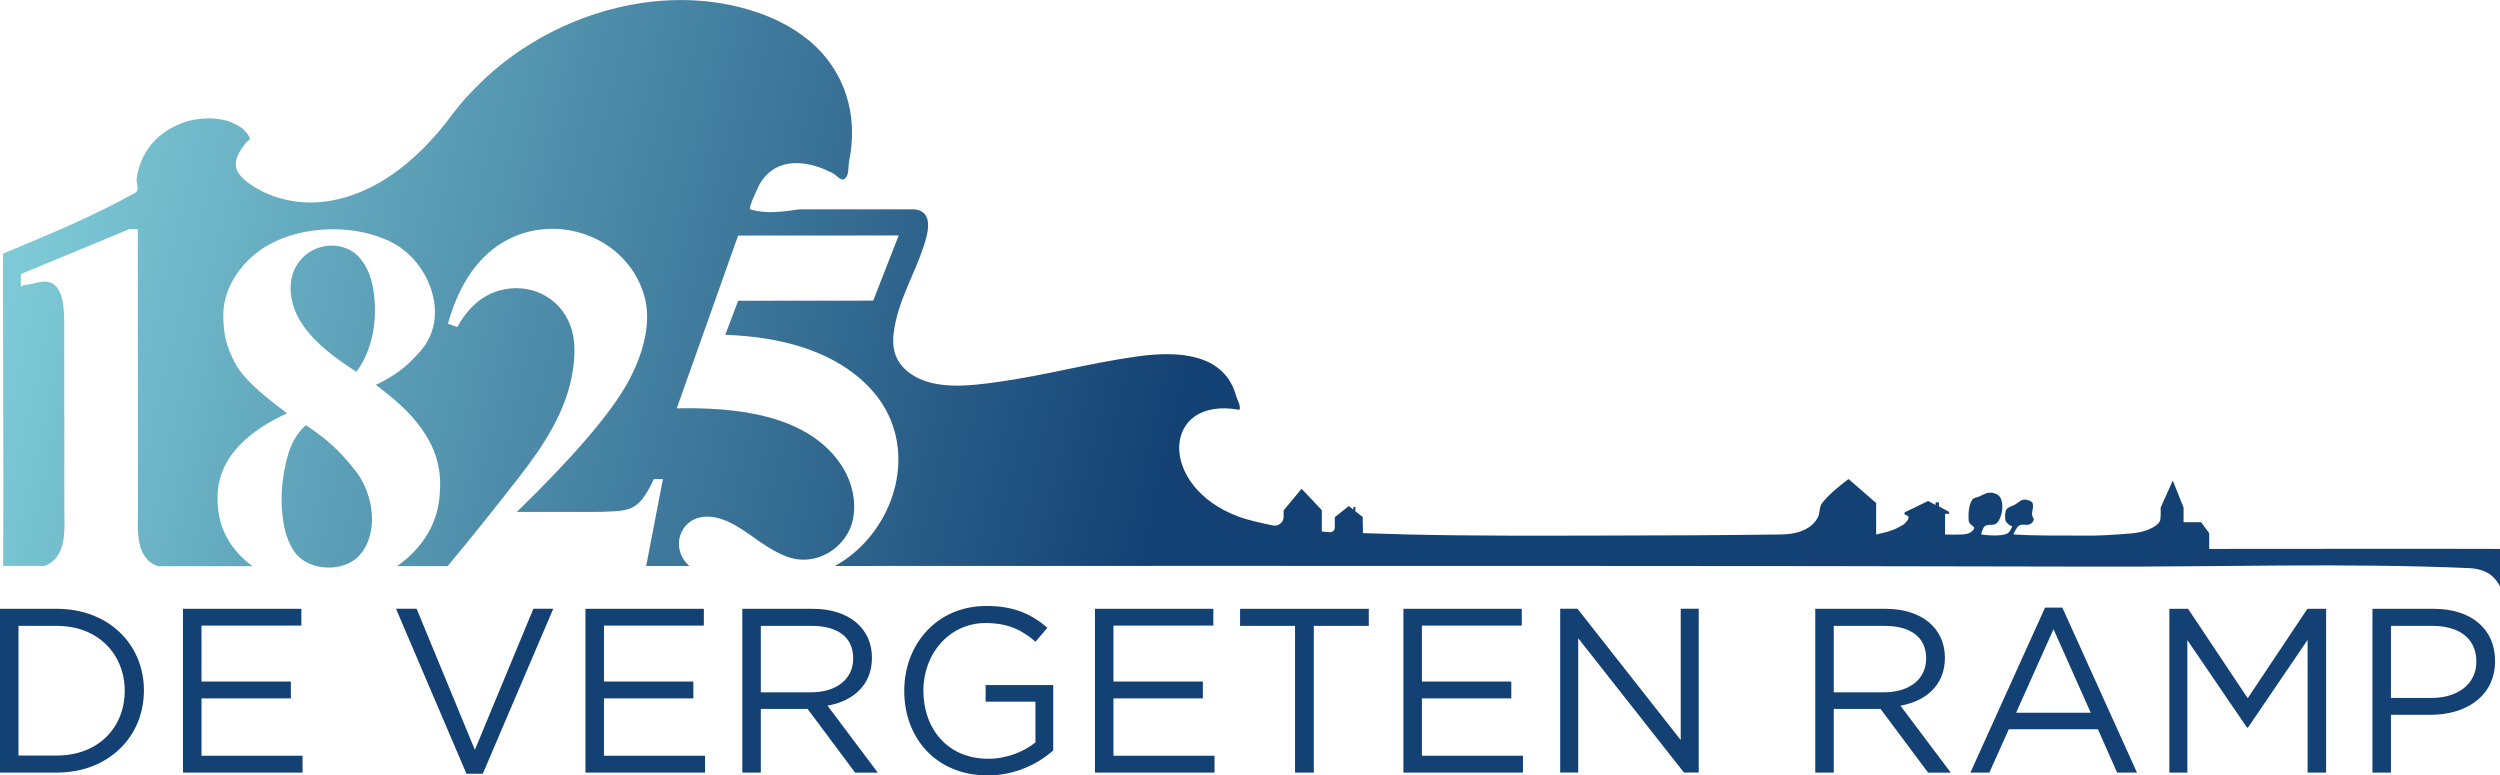 <?xml version="1.0" encoding="UTF-8"?>
<svg xmlns="http://www.w3.org/2000/svg" xmlns:xlink="http://www.w3.org/1999/xlink" id="Laag_2" data-name="Laag 2" viewBox="0 0 501.14 155.43">
  <defs>
    <style>
      .cls-1 {
        fill: url(#Naamloos_verloop_2);
        fill-rule: evenodd;
      }

      .cls-1, .cls-2 {
        stroke-width: 0px;
      }

      .cls-2 {
        fill: #134173;
      }
    </style>
    <linearGradient id="Naamloos_verloop_2" data-name="Naamloos verloop 2" x1="-45.34" y1="478.87" x2="-43.09" y2="478.87" gradientTransform="translate(-6693.47 49522.28) rotate(13.12) scale(103.81 -103.81)" gradientUnits="userSpaceOnUse">
      <stop offset="0" stop-color="#7dcad6"></stop>
      <stop offset="1" stop-color="#134173"></stop>
    </linearGradient>
  </defs>
  <g id="Laag_1-2" data-name="Laag 1">
    <g>
      <path class="cls-2" d="M11.4,154.87H0v-32.83h11.4c10.32,0,17.45,7.08,17.45,16.37s-7.13,16.46-17.45,16.46ZM11.4,125.46H3.71v25.99h7.69c8.3,0,13.6-5.63,13.6-12.95s-5.3-13.04-13.6-13.04Z"></path>
      <path class="cls-2" d="M60.42,125.41h-20.03v11.21h17.92v3.38h-17.92v11.49h20.26v3.38h-23.97v-32.83h23.73v3.38Z"></path>
      <path class="cls-2" d="M106.91,122.03h3.99l-14.12,33.07h-3.28l-14.12-33.07h4.13l11.68,28.28,11.73-28.28Z"></path>
      <path class="cls-2" d="M141.1,125.41h-20.03v11.21h17.92v3.38h-17.92v11.49h20.26v3.38h-23.97v-32.83h23.73v3.38Z"></path>
      <path class="cls-2" d="M171.41,154.87l-9.52-12.76h-9.38v12.76h-3.71v-32.83h14.12c7.22,0,11.87,3.89,11.87,9.8,0,5.49-3.75,8.68-8.91,9.62l10.08,13.42h-4.55ZM162.64,125.46h-10.13v13.32h10.08c4.92,0,8.44-2.53,8.44-6.8s-3.1-6.52-8.4-6.52Z"></path>
      <path class="cls-2" d="M197.96,155.43c-10.32,0-16.7-7.5-16.7-16.93s6.61-17.03,16.46-17.03c5.54,0,8.96,1.59,12.24,4.36l-2.39,2.81c-2.53-2.21-5.35-3.75-9.99-3.75-7.27,0-12.48,6.14-12.48,13.51,0,7.88,5.02,13.7,12.99,13.7,3.75,0,7.22-1.45,9.47-3.28v-8.16h-9.99v-3.33h13.56v13.09c-3.05,2.72-7.65,5.02-13.18,5.02Z"></path>
      <path class="cls-2" d="M243.23,125.41h-20.03v11.21h17.92v3.38h-17.92v11.49h20.26v3.38h-23.97v-32.83h23.73v3.38Z"></path>
      <path class="cls-2" d="M263.35,154.87h-3.75v-29.41h-11.02v-3.42h25.8v3.42h-11.02v29.41Z"></path>
      <path class="cls-2" d="M305.06,125.41h-20.03v11.21h17.92v3.38h-17.92v11.49h20.26v3.38h-23.97v-32.83h23.73v3.38Z"></path>
      <path class="cls-2" d="M336.91,122.03h3.61v32.83h-2.96l-21.2-26.92v26.92h-3.61v-32.83h3.47l20.69,26.31v-26.31Z"></path>
      <path class="cls-2" d="M386.49,154.87l-9.52-12.76h-9.38v12.76h-3.71v-32.83h14.12c7.22,0,11.87,3.89,11.87,9.8,0,5.49-3.75,8.68-8.91,9.62l10.08,13.42h-4.55ZM377.72,125.46h-10.13v13.32h10.08c4.93,0,8.44-2.53,8.44-6.8s-3.1-6.52-8.4-6.52Z"></path>
      <path class="cls-2" d="M428.38,154.87h-3.99l-3.85-8.68h-17.87l-3.89,8.68h-3.8l14.96-33.07h3.47l14.96,33.07ZM411.64,126.12l-7.5,16.75h14.96l-7.46-16.75Z"></path>
      <path class="cls-2" d="M450.62,145.86h-.19l-11.96-17.54v26.55h-3.61v-32.83h3.75l11.96,17.92,11.96-17.92h3.75v32.83h-3.71v-26.6l-11.96,17.59Z"></path>
      <path class="cls-2" d="M487.25,143.28h-7.97v11.59h-3.71v-32.83h12.29c7.41,0,12.29,3.94,12.29,10.46,0,7.13-5.91,10.79-12.9,10.79ZM487.58,125.46h-8.3v14.45h8.11c5.44,0,9.01-2.91,9.01-7.27,0-4.74-3.52-7.18-8.82-7.18Z"></path>
    </g>
    <path class="cls-1" d="M8.74,113.43H.63c.14-21.51-.13-62.54-.01-62.59,9.07-3.8,17.81-7.35,26.55-12.23.87-.49.08-2,.24-2.99.14-.89.37-1.77.66-2.62,1.52-4.42,5.19-7.49,9.65-8.73,1.31-.36,2.68-.53,4.04-.54,1.24-.01,2.51.14,3.7.47,1.04.29,2,.83,2.92,1.39.39.24,1.71,1.63,1.68,2.2-.02.37-.52.53-.75.82-1.26,1.63-2.8,3.74-1.62,5.89.86,1.55,3.15,2.96,4.43,3.63,4.33,2.28,9.4,2.96,14.21,2.1,8.41-1.5,15.46-6.83,20.97-13.12,3.96-4.52,3.69-5.27,8.82-10.33,14-13.82,36.33-20.75,55.38-14.4,3.81,1.27,7.54,3.15,10.65,5.73,7.29,6.03,9.95,15.06,8.06,24.19-.25,1.2.08,2.86-.93,3.56-.76.52-1.64-.84-2.48-1.22-.84-.39-1.67-.8-2.55-1.1-4.61-1.57-9.31-1.18-11.94,3.31-.14.24-2.44,4.94-1.91,5.11,3.11.99,6.57.48,9.8,0h22.94c4.32.3,2.78,5.12,1.9,7.74-1.64,4.91-4.29,9.47-5.45,14.55-.81,3.53-1.03,6.94,1.68,9.61,4.71,4.65,13.04,3.51,18.89,2.69,9.41-1.32,18.58-3.84,28-5.13,4.28-.59,9.42-.8,13.51.91,3.13,1.31,5.2,3.72,6.08,6.94.21.76,1.1,2.23.68,2.88-15.59-2.83-16.47,15.32-.23,21.38,1.93.74,4.97,1.4,6.99,1.8,1.09.22,2.11-.62,2.12-1.73v-1.29s3.61-4.34,3.61-4.34l4.05,4.3v4.27c.71.07,1.23.11,1.61.14.54.04.99-.39.99-.93v-2.08s2.81-2.23,2.81-2.23l.9.71.03-.53h.39l-.03.84,1.49,1.17.05,3.24c.71.02,8.42.26,9.14.27,12.62.3,26.93.24,37.29.22,12.39-.02,24.78-.05,37.17-.22,1.08-.02,2.17-.09,3.22-.35,1.81-.45,3.42-1.33,4.35-3.03.49-.9.24-2.14.88-2.93,1.48-1.86,3.4-3.35,5.29-4.81l5.54,4.81v6.31c1.05-.23,2.11-.47,3.13-.83.77-.28,1.51-.66,2.22-1.08.41-.25,1.15-.99,1.15-1.56,0-.33-.81-.54-.81-.54v-.41l4.73-2.3,1.49.81v-.54h.68v.81l2.03,1.11v.38h-.81v4.15c1.15.03,2.3.06,3.45,0,.82-.04,1.53-.2,2.12-.81.92-.95-.79-.79-.85-2.12-.05-1.17,0-2.99.72-4.01.36-.52.87-.42,1.41-.67,1.3-.59,1.86-1.13,3.41-.51,1.88.75,1.32,4.64.14,5.82-.68.68-1.76.06-2.47.68-.44.38-.69,1.61-.69,1.61,0,0,3.69.59,5.26-.2.51-.26.97-1.42.97-1.42-.22-.08-.45-.16-.63-.32-.28-.24-.64-.48-.72-.84-.15-.64-.1-1.33.05-1.96.17-.68,1.29-.93,1.71-1.16,1.26-.72,1.54-1.56,3.27-.77.19.09.35.24.41.44.26.86-.19,1.45-.11,2.27.06.7.66.8.08,1.5-.87,1.05-1.74.12-2.72.71-.27.16-.44.45-.59.72-.17.32-.7,1.02-.34,1.04,4.54.28,9.13.19,13.67.22,3.41.03,4.98-.06,9.61-.42,4.05-.32,5.87-1.94,5.97-2.7.12-.83.1-1.67.09-2.5l2.43-5.41,2.16,5.41v2.94h3.52l1.62,2.2v3.15s52.24-.05,58.31,0v7.57c-.4-.79-.73-1.26-1.35-1.89-1.02-1.04-2.72-1.74-4.8-1.83-24.86-1.06-49.83-.23-74.72-.3-36.66-.1-73.32-.12-109.99-.14-47.64-.02-95.28,0-142.92.01,10.29-5.7,15.94-19.18,10.75-30.21-1.37-2.91-3.39-5.36-5.82-7.44-6.29-5.36-15.26-8.26-26.92-8.69l2.58-6.83,27.07-.02,5.11-13.06-32.19.02-12.3,34.63c11.37-.22,26.6,1.02,33.31,11.9,1.82,2.94,2.68,6.7,2.05,10.12-1.1,5.97-7.54,9.92-13.35,7.68-1.49-.54-3.26-1.52-5.32-2.93-3.02-2.11-6.94-5.27-10.95-5.05-5.32.29-7.11,6.5-3.2,9.89h-8.68l3.37-17.43h-1.82c-1.2,2.44-2.55,5.44-5.5,6.13-.85.2-1.73.29-2.6.34-1.5.1-3.01.12-4.52.12h-14.85c11.48-11.17,18.93-19.88,22.34-26.12,2.75-5.09,4.91-11.72,3.13-17.49-3.6-11.71-17.7-16.59-28.08-10.54-6.06,3.53-9.36,9.87-11.2,16.42l1.88.66c1.27-2.3,2.94-4.41,5.18-5.85,1-.64,2.1-1.14,3.25-1.46,5.92-1.67,12.04,1.16,14.22,6.99,1.01,2.71.96,5.7.58,8.53-1.12,8.38-5.92,15.57-11.01,22.09-4.64,5.94-9.33,11.85-14.16,17.63h-10.17c1.95-1.3,3.75-3.04,5.14-4.92,1.55-2.11,2.6-4.45,3.13-7.02.27-1.31.35-2.65.39-3.99.28-9.06-6.06-15.39-12.89-20.39,4.04-2,5.97-3.45,8.89-6.71,6.16-6.87,1.93-17.77-5.38-21.71-7.2-3.88-17.96-3.66-25.04.36-5.08,2.88-9.2,8.38-9.04,14.42.1,3.87.58,5.75,2.31,9.16,1.98,3.88,7.57,7.95,10.47,10.17-7.17,3.3-14.14,8.61-13.93,17.27.03,1.16.11,2.34.35,3.48.47,2.25,1.41,4.29,2.79,6.12,1.05,1.39,2.41,2.74,3.85,3.77h-18.96c-4.67-1.64-3.98-7.55-3.98-11.44l-.04-56.13h-1.67s-21.77,9.02-21.77,9.02v2.65c.15-.54,1.02-.46,1.57-.56,1.97-.38,3.68-1.17,5.26.17,2.1,1.78,1.87,6.96,1.87,9.27l.02,35.58c0,3.95.65,9.87-4.13,11.43ZM61.31,85.21c4.5,3.03,6.63,5.01,9.93,9.13,1.58,1.97,2.68,4.67,3.11,7.15.58,3.41.07,7.22-2.32,9.86-3.12,3.44-10.04,3.2-12.87-.57-1.36-1.8-2.06-4.18-2.39-6.36-.58-3.79-.35-7.72.5-11.46.7-3.07,1.65-5.58,4.05-7.75ZM71.44,74.53c-5.73-3.73-13.11-8.99-13.19-16.74-.02-2.33.76-4.41,2.38-6.1,3.12-3.25,8.81-3.37,11.66.22,1.61,1.97,2.36,4.49,2.67,6.97.66,5.37-.24,11.23-3.51,15.65Z"></path>
  </g>
</svg>
